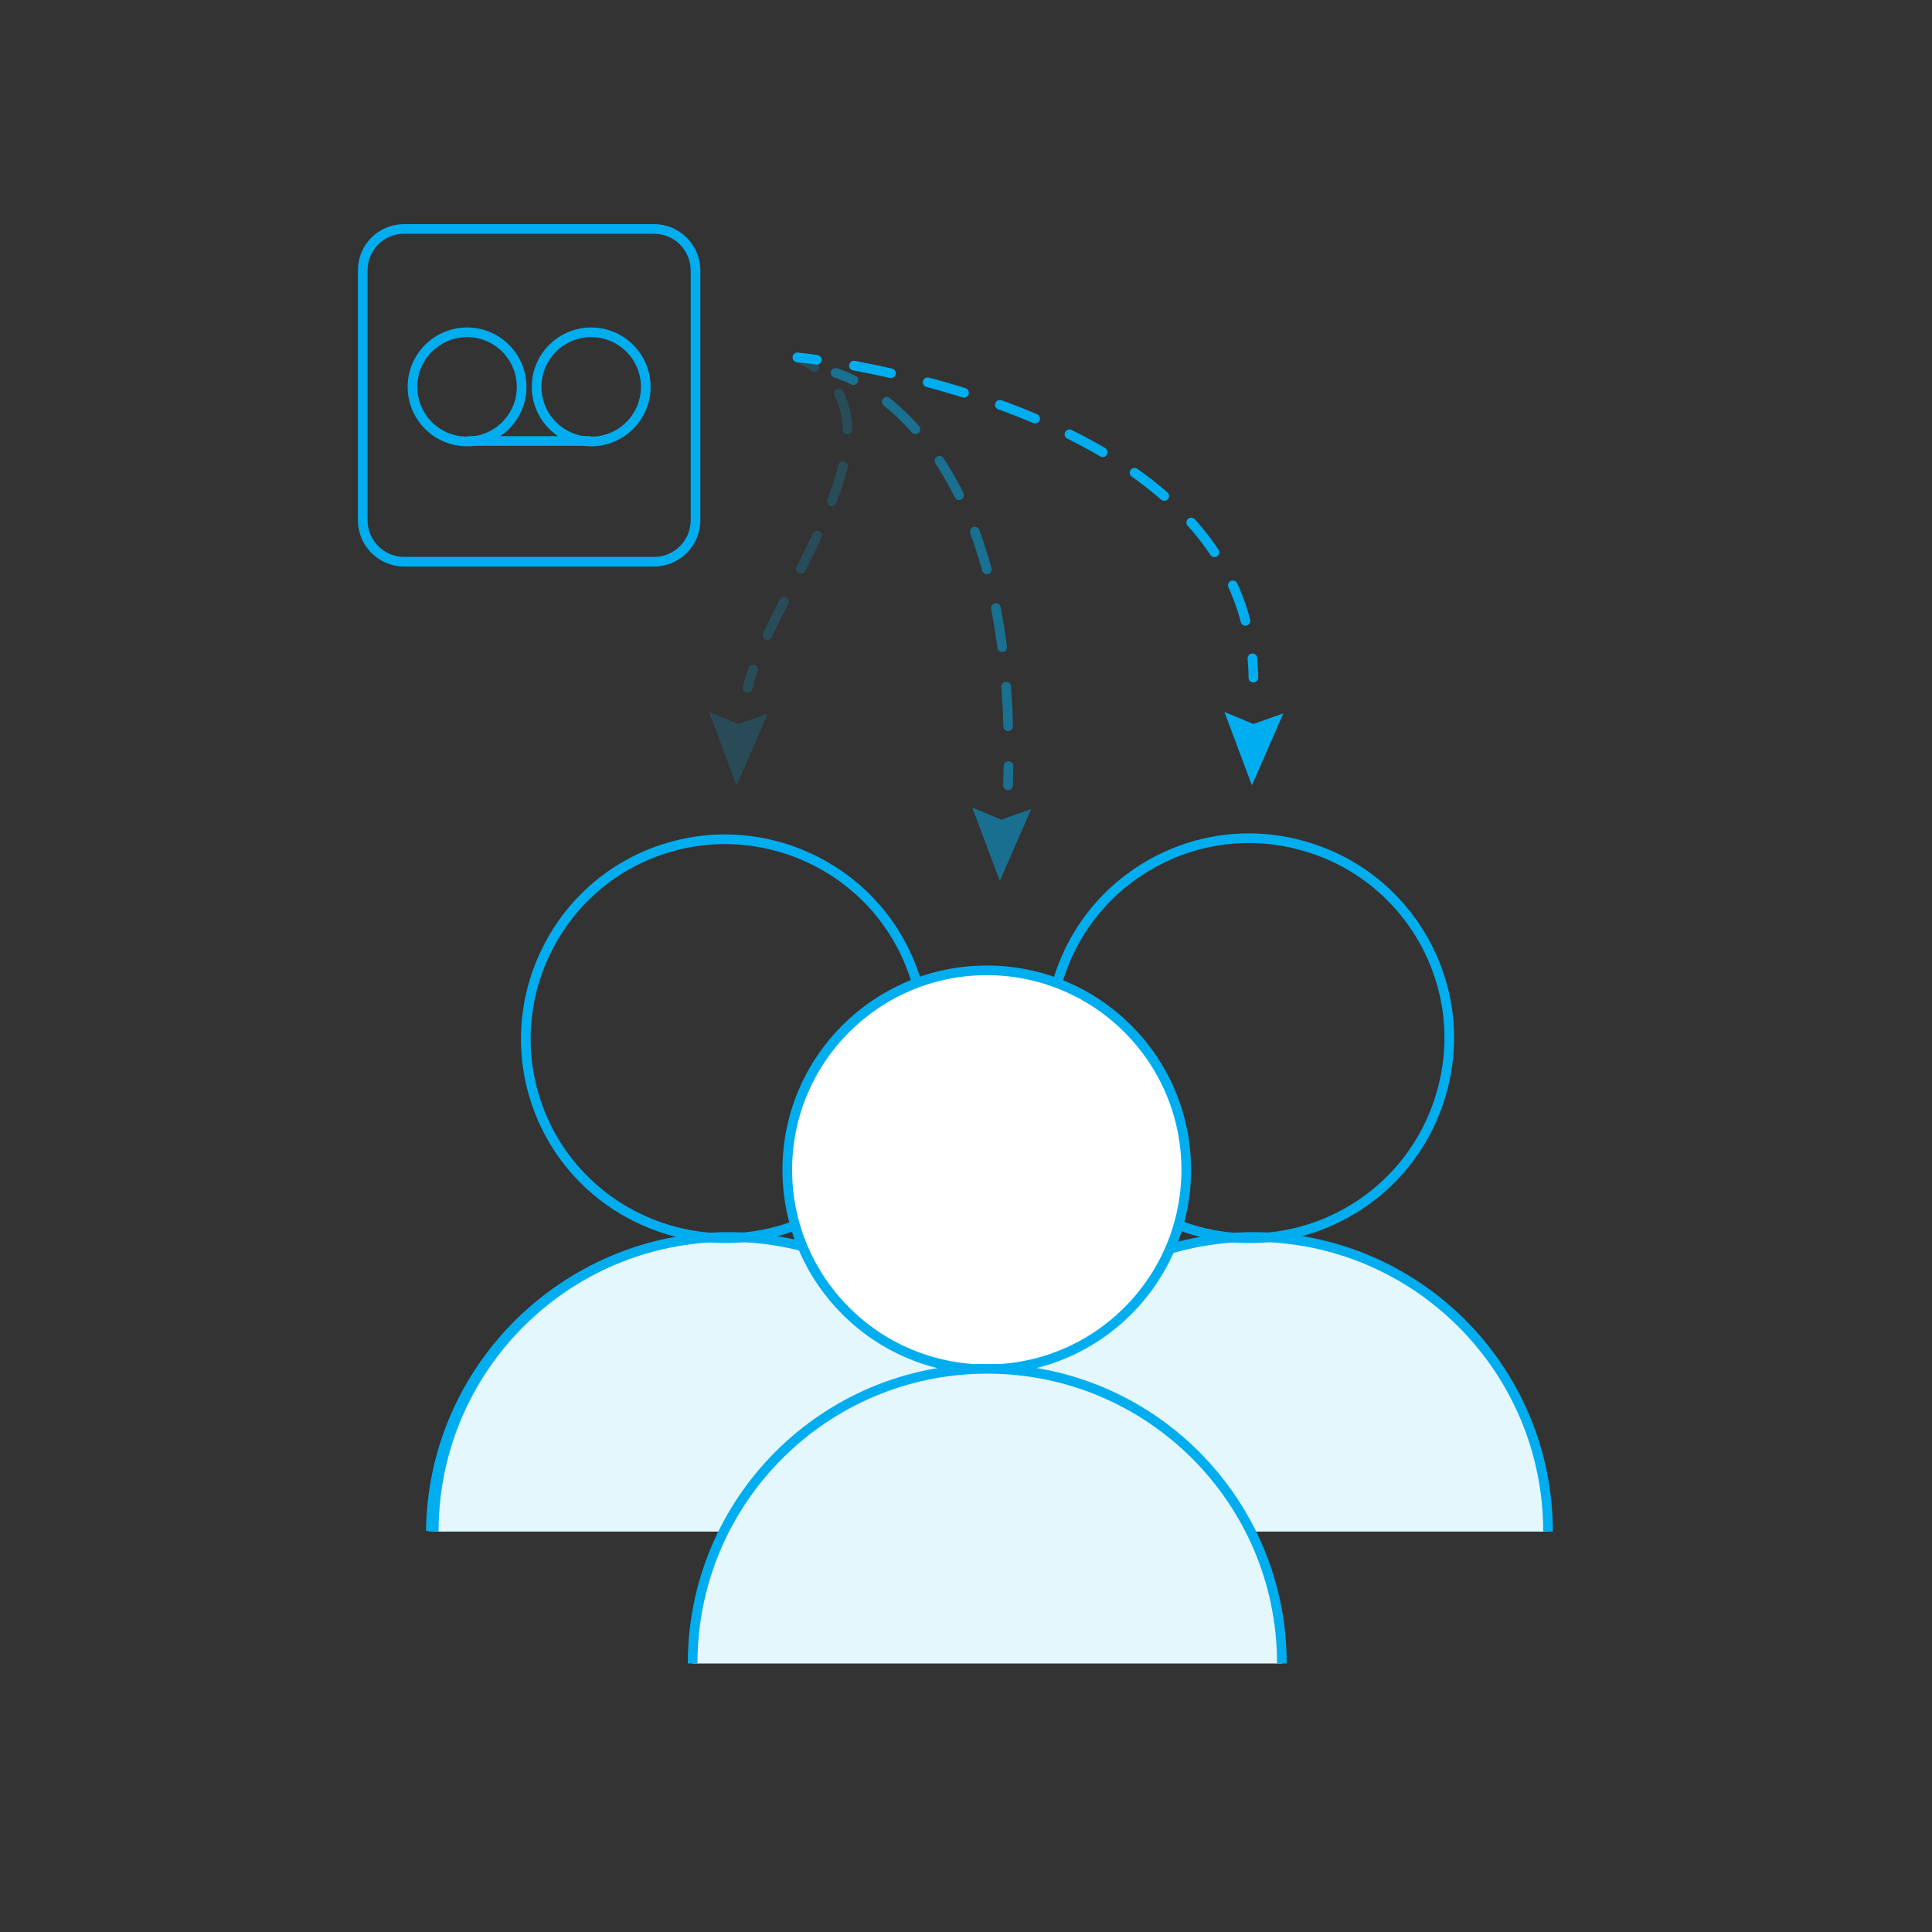 <?xml version="1.0" encoding="utf-8"?>
<!-- Generator: Adobe Illustrator 19.2.1, SVG Export Plug-In . SVG Version: 6.00 Build 0)  -->
<svg version="1.1" id="Ebene_1" xmlns="http://www.w3.org/2000/svg" xmlns:xlink="http://www.w3.org/1999/xlink" x="0px" y="0px"
	 viewBox="0 0 400 400" style="enable-background:new 0 0 400 400;" xml:space="preserve">
<rect x="0" y="0" width="400" height="400" fill="#333333" stroke="none"/>
<style type="text/css">
	.st0{fill:#E4F7FD;stroke:#00ADEF;stroke-width:2;stroke-miterlimit:22.926;}
	.st1{fill:#FFFFFF;stroke:#00ADEF;stroke-width:2;stroke-miterlimit:22.926;}
	.st2{fill:none;stroke:#00ADEF;stroke-width:2;stroke-miterlimit:22.926;}
	.st3{fill:none;stroke:#00ADEF;stroke-width:2;stroke-linecap:round;stroke-miterlimit:22.926;}
	.st4{fill:none;stroke:#00ADEF;stroke-width:2;stroke-linecap:round;stroke-miterlimit:22.926;stroke-dasharray:7.829,7.829;}
	.st5{fill:#00ADEF;}
	.st6{opacity:0.5;}
	.st7{fill:none;stroke:#00ADEF;stroke-width:2;stroke-linecap:round;stroke-miterlimit:22.926;stroke-dasharray:8.214,8.214;}
	.st8{opacity:0.5;fill:#00ADEF;enable-background:new    ;}
	.st9{opacity:0.2;fill:#00ADEF;enable-background:new    ;}
	.st10{opacity:0.2;}
	.st11{fill:none;stroke:#00ADEF;stroke-width:2;stroke-linecap:round;stroke-miterlimit:22.926;stroke-dasharray:7.678,7.678;}
	.st12{fill:none;stroke:#00ADEF;stroke-width:2;stroke-miterlimit:10;}
</style>
<g>
	<g>
		<path id="Körper-2_2_" class="st0" d="M89.2,317c0.4-33.5,27.5-60.5,61-60.8c5.5,0.1,11,0.9,16.3,2.4"/>
		<path id="Körper-3_2_" class="st0" d="M242.6,258.6c5.3-1.5,10.8-2.3,16.3-2.3c33.5,0.4,60.5,27.4,60.8,60.8"/>
	</g>
	<path id="Körper_6_" class="st0" d="M198.5,317.1c0-33.7,27.3-61,61-61s61,27.3,61,61"/>
	<path id="Körper_5_" class="st0" d="M89.8,317.1c0-33.7,27.3-61,61-61s61,27.3,61,61"/>
	<circle id="Kopf_2_" class="st1" cx="204.3" cy="242.2" r="41.3"/>
	<path id="Körper_4_" class="st0" d="M143.4,344.4c0-33.7,27.3-61,61-61s61,27.3,61,61"/>
	<path id="Kopf-2_2_" class="st2" d="M164.7,253.7c-21.3,8-45.2-2.8-53.2-24.1s2.8-45.2,24.1-53.2s45.2,2.8,53.2,24.1
		c0.4,1,0.7,2,1,3"/>
	<path id="Kopf-3_2_" class="st2" d="M218.9,203.5c6.3-22,29.3-34.7,51.2-28.3c22,6.3,34.7,29.3,28.3,51.2
		c-6.3,22-29.3,34.7-51.2,28.3c-1.1-0.3-2.1-0.7-3.2-1.1"/>
</g>
<g>
	<g>
		<path class="st3" d="M165.1,74c0,0,1.4,0.1,4,0.5"/>
		<path class="st4" d="M176.8,75.7c23.6,4.4,75.3,18.3,81.9,56.7"/>
		<path class="st3" d="M259.3,136.3c0.1,1.3,0.2,2.6,0.2,4"/>
	</g>
</g>
<polygon class="st5" points="259.2,162.6 253.5,147.4 259.5,149.9 265.7,147.7 "/>
<g class="st6">
	<g>
		<path class="st3" d="M173,77.2c0,0,1.4,0.4,3.7,1.5"/>
		<path class="st7" d="M183.6,83.2c10.5,8.4,25,27.9,25.2,71.3"/>
		<path class="st3" d="M208.8,158.6c0,1.3-0.1,2.6-0.1,4"/>
	</g>
</g>
<polyline class="st8" points="207,182.4 201.3,167.2 207.3,169.7 213.5,167.5 207,182.4 "/>
<polygon class="st9" points="152.5,162.6 146.8,147.4 152.9,149.9 159,147.7 "/>
<g class="st10">
	<g>
		<path class="st3" d="M165.1,74c1.3,0.6,2.5,1.2,3.5,2"/>
		<path class="st11" d="M173.7,81.5c7.2,13.9-9.6,37.4-16.4,53.5"/>
		<path class="st3" d="M155.9,138.6c-0.5,1.4-0.8,2.6-1.1,3.8"/>
	</g>
</g>
<g>
	<path class="st12" d="M83.7,47.4h51.7c4.8,0,8.6,3.9,8.6,8.6v51.7c0,4.8-3.9,8.6-8.6,8.6H83.7c-4.8,0-8.6-3.9-8.6-8.6V56
		C75.1,51.2,78.9,47.4,83.7,47.4z"/>
	<circle class="st12" cx="96.7" cy="80.1" r="11.3"/>
	<circle class="st12" cx="122.4" cy="80.1" r="11.3"/>
	<path class="st12" d="M96.7,91.3h25.6"/>
</g>
</svg>
